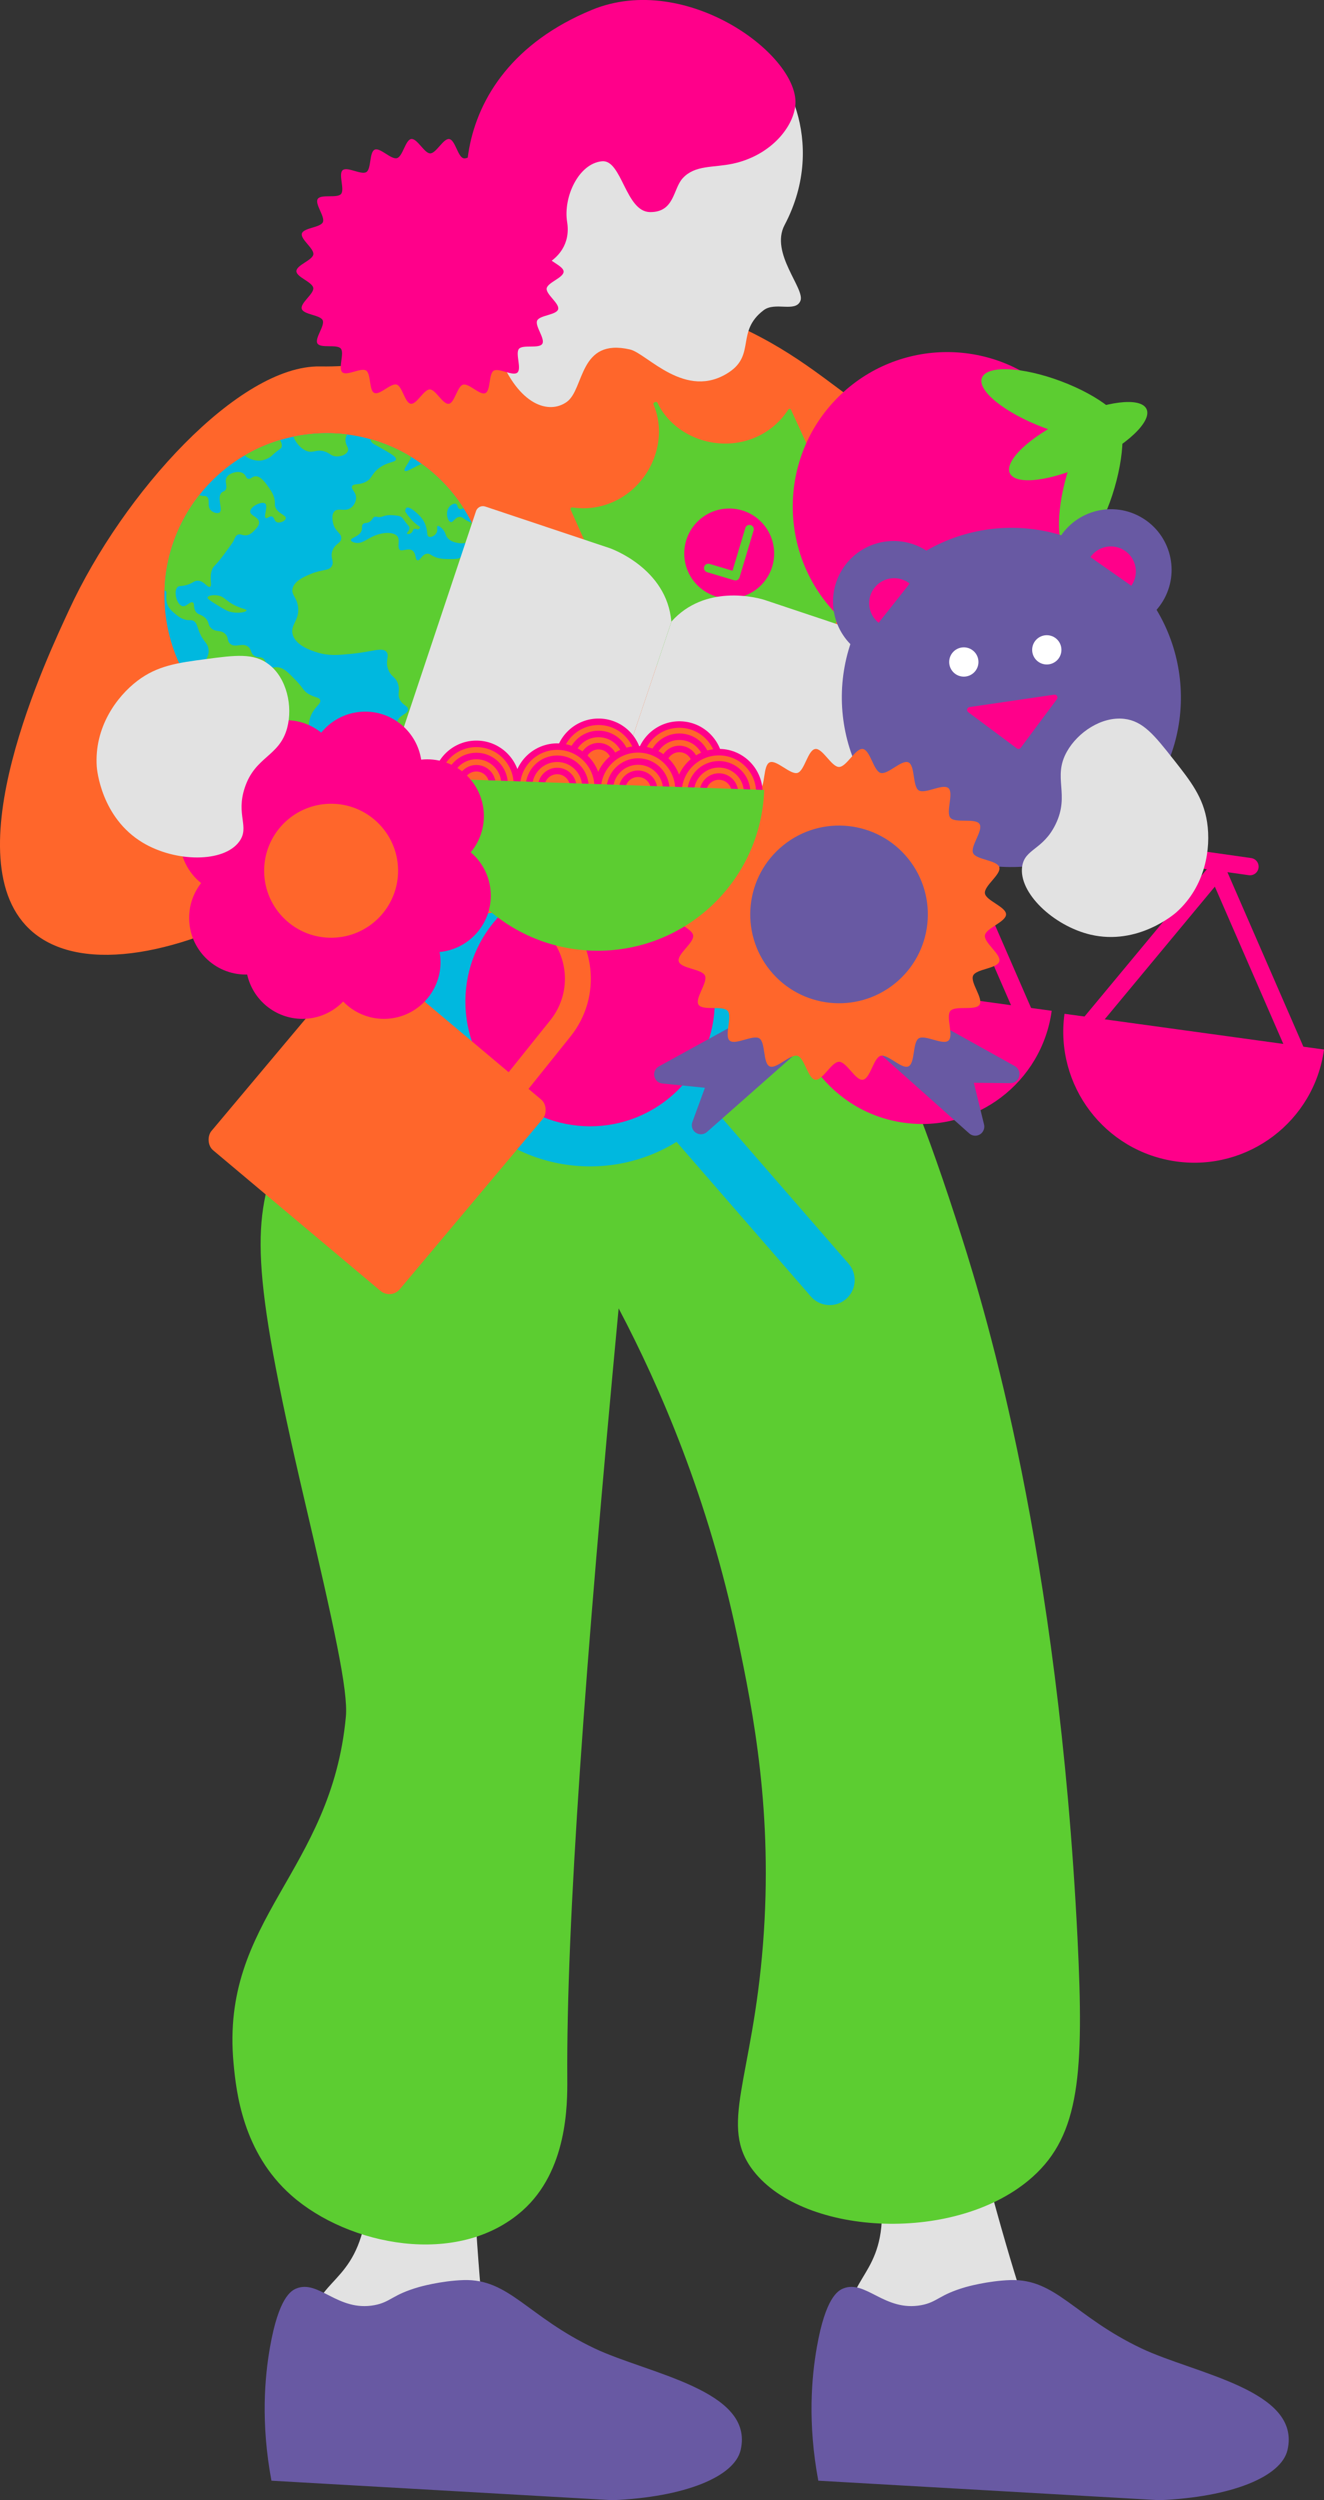 <?xml version="1.0" encoding="UTF-8"?>
<svg id="Livello_2" data-name="Livello 2" xmlns="http://www.w3.org/2000/svg" width="434.16" height="819.41" xmlns:xlink="http://www.w3.org/1999/xlink" viewBox="0 0 434.16 819.41">
  <rect x="0" y="0" width="434.16" height="819.41" fill="#333333" stroke="none"/>
  <defs>
    <style>
      .cls-1, .cls-2, .cls-3, .cls-4 {
        fill: none;
      }

      .cls-5 {
        clip-path: url(#clippath);
      }

      .cls-6 {
        fill: #00b8df;
      }

      .cls-7 {
        fill: #fff;
      }

      .cls-8 {
        fill: #ff008a;
      }

      .cls-9 {
        fill: #e2e2e2;
      }

      .cls-10, .cls-11 {
        fill: #ff662b;
      }

      .cls-12 {
        fill: #6859a3;
      }

      .cls-13 {
        fill: #5ccd31;
      }

      .cls-11 {
        stroke-miterlimit: 10;
        stroke-width: 2.13px;
      }

      .cls-11, .cls-2 {
        stroke: #ff008a;
      }

      .cls-2 {
        stroke-width: 5.67px;
      }

      .cls-2, .cls-3, .cls-4 {
        stroke-linecap: round;
        stroke-linejoin: round;
      }

      .cls-3 {
        stroke: #5ccd31;
        stroke-width: 2.83px;
      }

      .cls-4 {
        stroke: #ff662b;
        stroke-width: 8.5px;
      }
    </style>
    <clipPath id="clippath">
      <circle class="cls-1" cx="107.14" cy="195.19" r="53.21" transform="translate(-28.85 18.88) rotate(-8.88)"/>
    </clipPath>
  </defs>
  <g id="Livello_1-2" data-name="Livello 1">
    <g>
      <path class="cls-10" d="M289.08,135.7c-15.34-3.64-37.93-40.35-106.51-40.82-24.77-.17-34.41,25.92-77.6,25.21-26.6-.44-64.63,41.42-82.36,79.9-6.4,13.89-39.36,82.48-11.74,105.59,16.53,13.83,49.51,7.01,80.49-10.93,4.34,16.21,14.41,43.62,39.08,59.87,56.1,36.97,151.49-7.59,195.77-68.33,31.14-42.72,38.35-95.29,27.3-125.15-2.45-6.61-6.56-17.72-17.08-23.46-14.85-8.11-27.01,2.93-47.35-1.9Z"/>
      <g>
        <path class="cls-13" d="M258.17,227.71c-.06,.03-.14,.04-.21,.05-.11,0-10.97,.02-22.8-2.39-15.74-3.21-26.04-9.27-29.78-17.52l-18.27-40.85c-.08-.17-.05-.37,.06-.51,.05-.07,.12-.12,.19-.15,.09-.04,.19-.05,.29-.04,4.62,.71,9.32,.06,13.59-1.88,12.11-5.49,18.09-20.08,13.06-31.86-.11-.25,0-.55,.26-.66l.35-.16c.25-.11,.55,0,.67,.24,5.54,11.55,20.45,16.68,32.56,11.19,4.26-1.93,7.84-5.02,10.35-8.95,.05-.08,.13-.15,.22-.19,.08-.03,.16-.05,.24-.04,.19,.01,.35,.13,.43,.29l18.66,40.65c3.74,8.26,1.51,19.99-6.46,33.95-5.98,10.48-13.16,18.63-13.23,18.71-.05,.05-.11,.1-.17,.13Z"/>
        <g>
          <circle class="cls-8" cx="239.12" cy="181.4" r="14.74" transform="translate(-59.19 214.52) rotate(-43.52)"/>
          <polyline class="cls-3" points="245.76 173.44 241.15 188.82 232.27 186.17"/>
        </g>
      </g>
      <g>
        <path class="cls-9" d="M280.85,769.5c-.68-1.42-1.26-2.96-1.61-4.74-3.56-17.73,9.58-17.55,9.97-38.57,.15-8.35-4.22-15.77-9.5-23.1-8.03-11.13,34.05-27.94,38.94-8.96,9.46,36.7,16.38,59.96,22.39,75.38h-60.18Z"/>
        <path class="cls-12" d="M276.54,750.01c-1.86,.74-5.84,3.15-8.67,19.18-1.74,9.83-3.07,24.87,.46,43.83,37.29,2.13,74.57,4.26,111.86,6.39,23.73-1,39.97-7.7,42-16.44,4.57-19.64-30.35-24.97-47.94-33.33-22.06-10.49-27.95-22.83-42.92-22.37-7.46,.23-14.61,2.28-14.61,2.28-8.89,2.55-9.27,4.94-14.61,5.94-12.04,2.23-18.21-8.4-25.57-5.48Z"/>
      </g>
      <g>
        <path class="cls-9" d="M102.5,770.19c-.38-1.52-.64-3.15-.63-4.97,.06-18.09,12.9-15.28,17.49-35.79,1.82-8.15-.97-16.3-4.68-24.54-5.63-12.51,38.96-20.55,39.94-.98,1.91,37.85,4.04,62.02,6.84,78.33l-58.96-12.06Z"/>
        <path class="cls-12" d="M97.22,750.01c-1.86,.74-5.84,3.15-8.67,19.18-1.74,9.83-3.07,24.87,.46,43.83,37.29,2.13,74.57,4.26,111.86,6.39,23.73-1,39.97-7.7,42-16.44,4.57-19.64-30.35-24.97-47.94-33.33-22.06-10.49-27.95-22.83-42.92-22.37-7.46,.23-14.61,2.28-14.61,2.28-8.89,2.55-9.27,4.94-14.61,5.94-12.04,2.23-18.21-8.4-25.57-5.48Z"/>
      </g>
      <path class="cls-13" d="M135.52,325.19c-17.64,9.95-33.8,24.46-44.11,52.31-8.36,22.59-9.83,36.09,8.33,113.67,9.82,41.96,14.46,63,13.68,71.42-4.73,51.13-41.25,66.3-36.83,113.67,.87,9.34,3.02,29.18,18.94,43.25,18.63,16.47,54.6,23.72,75.76,5.03,14.76-13.04,14.79-34.65,14.73-43.25-.33-50.85,5.83-135.5,16.84-252.49,13.73,26.05,29.41,62.4,38.93,107.63,5.28,25.08,11.74,57.8,8.42,100.59-3.47,44.73-14.66,59.63-3.16,74.44,16.79,21.61,67.06,23.91,91.54,2.01,15.5-13.86,16.93-34.07,14.73-78.46-6.29-126.78-30.05-204.68-37.88-229.35-23.58-74.3-36.01-85.77-47.35-92.54-41.62-24.87-100.94-5.78-132.58,12.07Z"/>
      <g>
        <circle class="cls-6" cx="107.14" cy="195.19" r="53.21" transform="translate(-28.85 18.88) rotate(-8.88)"/>
        <g class="cls-5">
          <g>
            <path class="cls-13" d="M171.92,188.84c-1.69-1.45-5.41,1.93-7.09,.66-1.64-1.24,.78-5.34,.89-10.41,.1-4.91-2.03-8.31-5.98-14.61-3.47-5.55-9.93-15.86-15.72-14.83-1.76,.31-5,1.94-7.31,3.1-2.26,1.14-3.56,1.96-3.99,1.55-.78-.75,3.08-3.94,2.66-7.53-.58-4.95-9.19-9.44-12.4-7.31-1.36,.9-2.16,3.27-1.33,5.09,.41,.9,1.11,1.03,3.54,2.44,3.15,1.81,4.72,2.71,4.65,3.54-.09,1.09-2.64,.7-5.54,2.88-2.6,1.96-2.23,3.55-4.65,4.65-2.12,.96-3.82,.37-4.21,1.33-.4,.99,1.34,1.82,1.33,3.76,0,1.26-.74,2.6-1.77,3.32-1.97,1.38-4.03-.18-5.31,1.11-1.15,1.16-.56,3.51-.44,3.99,.69,2.76,2.77,3.13,2.66,4.87-.1,1.66-2.01,1.67-2.88,3.99-.88,2.36,.67,3.51-.22,5.09-.96,1.7-3.08,.94-7.09,2.66-2.04,.87-5.14,2.2-5.76,4.65-.53,2.1,1.33,2.81,1.77,5.98,.62,4.41-2.59,5.89-1.77,9.08,.96,3.74,6.31,5.4,8.19,5.98,3.57,1.1,6.64,.84,10.85,.44,7.15-.68,10.37-2.33,11.73-.66,1.11,1.35-.59,2.98,.66,5.98,.98,2.34,2.31,2.09,3.1,4.43,.81,2.41-.37,3.37,.66,5.31,1.01,1.9,2.63,1.92,2.66,3.1,.04,1.58-2.89,1.79-3.54,3.99-.47,1.59,.83,2.27,1.99,5.98,1.07,3.44,.29,3.96,1.33,5.98,1.19,2.31,3.91,4.95,5.98,4.43,2.17-.55,1.22-3.98,4.65-8.19,2.59-3.18,4.69-3.13,5.31-5.76,.59-2.48-.9-4.06,.22-5.54,1.05-1.39,2.72-.43,4.21-1.55,2.81-2.12-.8-7.33,1.77-11.96,1.99-3.59,5.22-2.36,7.97-6.86,1.72-2.82,2.46-6.59,1.11-7.75-1.02-.87-2.81,.1-3.32-.66-.67-1.01,1.69-3.64,2.21-4.21,3.9-4.23,7.1-3.88,8.41-7.08,.6-1.46,.77-3.58-.22-4.43Zm-24.71-22.57c.58-.79,1.69-1.44,2.32-1.13,.6,.3,.4,1.31,1.07,1.63,.51,.25,1.1-.12,1.57-.31,1.96-.82,5.15-.04,5.89,1.63,.54,1.21-.12,3.09-1.25,3.57-.74,.31-1.52-.03-2.76-.56-2.08-.9-2.3-1.72-3.32-1.69-1.55,.04-2.05,1.92-2.95,1.69-1.03-.26-1.79-3.16-.56-4.83Zm3.49,16.64c-.86,.33-1.74,.32-3.5,.31-1.42-.01-2.49-.02-3.81-.41-2.09-.63-2.31-1.49-3.4-1.34-1.66,.23-2.21,2.38-3.09,2.16-.84-.21-.36-2.2-1.65-3.19-1.36-1.04-3.6,.54-4.27-.35-.69-.9,.09-2.79-.46-3.97-.75-1.62-4.19-2.09-8.03-.41-2.35,1.03-3.87,2.65-6.07,2.16-.15-.03-1.28-.3-1.34-.82-.1-.87,2.84-1.18,3.5-3.19,.31-.93-.12-1.47,.41-2.06,.59-.65,1.26-.16,2.26-.82,.96-.64,.92-1.48,1.75-1.65,.44-.09,.54,.13,1.25,.14,.74,.02,1.15-.2,1.76-.38,1.27-.37,2.37-.27,3.32-.19,1.1,.1,1.75,.16,2.38,.63,.38,.28,.34,.4,1.19,1.5,1.08,1.39,1.35,1.47,1.38,1.94,.06,.98-1.04,1.62-.82,1.94,.16,.22,.84,.14,1.32-.19,.69-.47,.51-1.16,1.07-1.38,.55-.22,1.05,.35,1.51,.06,.24-.15,.33-.46,.37-.7-.59-.39-1.21-.87-1.85-1.44-1.38-1.25-2.34-2.54-2.99-3.6,0-.45,.05-1.01,.41-1.24,.87-.55,2.89,1.29,3.4,1.75,.82,.75,2.15,1.96,2.88,4.01,.75,2.1,.25,3.34,1.03,3.71,.75,.35,2.1-.36,2.57-1.34,.47-.98-.09-1.94,.31-2.16,.39-.22,1.26,.56,1.75,1.13,.98,1.13,.75,1.77,1.44,2.68,.98,1.29,2.65,1.59,3.5,1.75,2.39,.43,3.56-.58,4.01,0,.64,.83-.96,3.97-3.5,4.94Zm7.92,17.56c-.77,.21-2.11-2.39-2.75-3.56-.78-1.42-.52-1.52-1.54-3.48-.94-1.81-1.38-2.72-1.46-3.4-.05-.42-.2-1.79,.57-2.27,.65-.4,1.68,0,2.27,.57,.77,.74,.61,1.6,.89,3,.62,3.06,2.39,3.24,2.59,6.07,.07,.93,.06,2.91-.57,3.08Z"/>
            <path class="cls-13" d="M113.29,135.87c.53,.66,1.71,2.56,1.35,4.61-.28,1.6-1.27,1.95-1.35,3.6-.09,1.92,1.22,2.53,.79,3.71-.45,1.23-2.34,1.87-3.82,1.8-1.74-.09-2.04-1.14-4.04-1.69-2.32-.63-3.24,.41-4.94,.11-3.22-.57-6.39-5.46-5.51-8.76,1.46-5.46,14.23-7.44,17.53-3.37Z"/>
            <path class="cls-13" d="M90.15,142.49c1.49,.86,2.66,2.99,2.13,4.16-.2,.46-.52,.43-2.02,1.69-1.06,.88-1.1,1.06-1.69,1.46,0,0-1.31,.9-2.92,1.12-2.66,.36-6.11-1.33-6.29-3.15-.28-2.81,7.11-7.4,10.79-5.28Z"/>
            <path class="cls-13" d="M62.73,157.1c1.31,.77,.85,4.56,3.12,5.33,.87,.29,1.4-.1,2.01,.4,1.13,.92-.01,2.84,1.11,4.23,.74,.92,2.32,1.42,3.02,.91,1.27-.95-1.04-4.88,.7-6.54,.5-.47,.81-.27,1.21-.8,.9-1.21-.38-2.63,.4-4.12,.49-.95,1.5-1.32,2.01-1.51,.22-.08,2.17-.77,3.52,.2,.9,.65,.75,1.48,1.51,1.71,.83,.25,1.27-.68,2.31-.8,1.84-.22,3.56,2.31,4.73,4.02,.64,.94,1.46,2.17,1.71,3.92,.15,1.06-.08,1.11,.1,1.81,.62,2.45,3.66,2.86,3.52,4.02-.1,.89-2,1.73-3.02,1.21-.83-.42-.69-1.55-1.51-1.81-.84-.27-1.52,.76-2.01,.5-.87-.45,.84-3.84-.2-4.73-1.08-.93-4.96,.97-4.93,2.62,.02,1.39,2.82,1.74,2.92,3.52,.05,.99-.77,1.85-1.51,2.62-.59,.61-1.36,1.41-2.52,1.61-1.36,.23-1.97-.58-2.92-.2-.77,.31-1.01,1.12-1.41,2.01-.21,.47-1.18,1.79-3.12,4.43-3.09,4.21-3.51,3.69-4.02,5.23-.92,2.77,.26,5.04-.6,5.43-.88,.4-1.95-2.05-4.12-2.01-1.2,.02-1.34,.78-3.52,1.41-1.93,.56-2.45,.14-3.02,.7-1.41,1.39-.2,5.83,1.61,6.24,1.33,.3,2.52-1.69,3.42-1.21,.7,.38,.06,1.6,.91,2.92,.81,1.27,1.87,.87,3.22,2.21,1.38,1.37,.69,2.21,1.91,3.32,1.56,1.42,3.04,.4,4.53,1.81,1.3,1.23,.53,2.36,1.71,3.32,1.73,1.42,3.99-.53,5.83,.91,1.26,.98,.74,2.3,2.21,3.12,1.17,.65,1.89,.05,2.82,.8,1.01,.83,.58,1.91,1.51,2.62,.85,.65,1.7,.13,3.02,.2,2.07,.12,3.51,1.6,6.14,4.33,2.58,2.67,2.33,3.35,4.12,4.43,2.07,1.25,3.49,1,3.82,2.01,.4,1.21-1.52,1.91-2.82,4.63-1.61,3.37-.26,5.68-2.01,6.94-1.21,.87-2.15-.01-3.32,1.01-1.27,1.11-.51,2.46-1.81,4.12-.73,.93-1.13,.72-3.32,2.11-3,1.92-2.93,2.76-4.12,2.92-1.93,.25-2.58-1.89-5.94-4.02-4.13-2.63-6.2-1.34-7.44-3.32-1.71-2.72,2.08-5.33,1.01-9.96-.75-3.26-2.8-2.69-5.73-8.35-1.36-2.62-2.47-4.82-2.21-7.65,.24-2.6,1.37-2.89,1.11-5.03-.3-2.43-1.79-2.33-3.22-6.24-.55-1.5-.7-2.55-1.71-3.12-.85-.48-1.27-.03-2.72-.4-1.5-.39-2.52-1.25-3.42-2.01-.9-.77-1.6-1.36-2.11-2.31-1.3-2.42-.14-4.77-.91-5.13-.93-.43-2.92,2.89-3.72,2.52-.76-.36,.91-3.48,.3-6.74-.77-4.16-4.57-4.79-6.04-7.75-4.13-8.33,14.4-26.6,17.91-24.55Z"/>
            <path class="cls-13" d="M68.06,195.83c.14-.65,2.07-1,3.72-.6,1.43,.34,1.9,1.06,3.42,2.11,3.18,2.19,5.7,2.16,5.63,2.72-.07,.59-2.91,1.13-5.53,.4-1.01-.28-2.11-.96-4.33-2.31-2.91-1.79-2.95-2.15-2.92-2.31Z"/>
          </g>
        </g>
      </g>
      <g>
        <circle class="cls-8" cx="310.57" cy="166.01" r="50.62" transform="translate(-26.42 268.23) rotate(-45)"/>
        <g>
          <ellipse class="cls-13" cx="357.68" cy="157.67" rx="24.74" ry="8.11" transform="translate(106.06 456.8) rotate(-73.72)"/>
          <ellipse class="cls-13" cx="353.56" cy="144.56" rx="24.75" ry="8.11" transform="translate(-27.92 163.98) rotate(-25.15)"/>
          <ellipse class="cls-13" cx="345.15" cy="132.57" rx="8.11" ry="24.74" transform="translate(99.41 408.83) rotate(-69.36)"/>
        </g>
      </g>
      <g>
        <circle class="cls-6" cx="193.48" cy="328.26" r="54.01" transform="translate(-175.44 232.96) rotate(-45)"/>
        <g>
          <circle class="cls-6" cx="272.07" cy="419.57" r="8.19" transform="translate(-200.63 256.42) rotate(-38)"/>
          <rect class="cls-6" x="232.59" y="335.86" width="16.38" height="95.41" transform="translate(-192.57 252.03) rotate(-41)"/>
        </g>
        <circle class="cls-8" cx="193.49" cy="328.26" r="40.89" transform="translate(-164.1 196.65) rotate(-39.28)"/>
      </g>
      <g>
        <path class="cls-9" d="M292.97,211.48c-.28-.57-.78-1-1.38-1.2l-40.82-13.64c-.23-.08-5.67-1.86-12.5-1.4-5.67,.38-12.6,2.32-18.07,8.45l-30.37,90.4c.05,.02,.1,.06,.16,.07,.29,.1,.6,.13,.9,.11,.49-.03,.97-.22,1.36-.54,3.41-2.82,7.67-4.42,12.65-4.75,5.83-.39,10.59,1.14,10.62,1.15l44.43,14.85c.3,.1,.61,.14,.92,.12,.94-.06,1.79-.68,2.11-1.63l30.13-90.16c.2-.6,.15-1.26-.13-1.82Z"/>
        <path class="cls-9" d="M189.82,294.08l30.37-90.4s-.03,.03-.05,.05c-1.44-17.55-19.98-24-20.2-24.08l-40.82-13.64c-.3-.1-.61-.14-.92-.12-.94,.06-1.79,.68-2.11,1.63l-30.13,90.16c-.2,.6-.15,1.26,.13,1.82s.78,1,1.38,1.2l44.43,14.85c.13,.05,13.51,4.69,16.44,16.87,.18,.75,.76,1.37,1.48,1.66Z"/>
      </g>
      <g>
        <rect class="cls-10" x="83.34" y="327.72" width="80.65" height="81.91" rx="4.48" ry="4.48" transform="translate(266.04 6.81) rotate(40.02)"/>
        <path class="cls-4" d="M111,344.77l32.27-40.25c8.97-11.19,25.31-12.99,36.5-4.02,11.19,8.97,12.99,25.31,4.02,36.5l-32.27,40.25"/>
      </g>
      <g>
        <polyline class="cls-2" points="266.9 324.23 309.84 272.54 336.67 334.14"/>
        <path class="cls-8" d="M296.47,367.97c-23.5-3.23-39.93-24.9-36.69-48.4l85.09,11.71c-3.23,23.5-24.9,39.93-48.4,36.69Z"/>
        <path class="cls-8" d="M385.76,380.66c-23.5-3.23-39.93-24.9-36.69-48.4l85.09,11.71c-3.23,23.5-24.9,39.93-48.4,36.69Z"/>
        <polyline class="cls-2" points="356.19 336.92 399.13 285.23 425.96 346.83"/>
        <line class="cls-2" x1="299.84" y1="268.38" x2="409.89" y2="284.03"/>
      </g>
      <g>
        <circle class="cls-12" cx="331.65" cy="228.6" r="55.59" transform="translate(-41.48 380.33) rotate(-56.71)"/>
        <circle class="cls-12" cx="293.03" cy="197.16" r="19.87" transform="translate(-19.11 362.42) rotate(-61.83)"/>
        <path class="cls-8" d="M334.11,245.44c-.25,.04-.5-.03-.7-.18l-15.91-11.85c-.3-.23-.44-.61-.35-.98,.09-.37,.4-.64,.77-.7l27.76-4.06c.38-.05,.75,.12,.94,.45,.19,.33,.17,.74-.05,1.04l-11.85,15.91c-.15,.2-.37,.33-.62,.37Z"/>
        <path class="cls-8" d="M286.78,192.6c-2.81,3.55-2.21,8.7,1.34,11.51l10.17-12.85c-3.55-2.81-8.7-2.21-11.51,1.34Z"/>
        <circle class="cls-12" cx="364.3" cy="186.74" r="19.87" transform="translate(27.71 419.75) rotate(-61.83)"/>
        <path class="cls-8" d="M368.97,180.57c3.71,2.6,4.61,7.7,2.01,11.41l-13.42-9.4c2.6-3.71,7.7-4.61,11.41-2.01Z"/>
        <g>
          <circle class="cls-7" cx="316.05" cy="216.96" r="4.8"/>
          <circle class="cls-7" cx="343.26" cy="212.98" r="4.8"/>
        </g>
      </g>
      <g>
        <g>
          <path class="cls-12" d="M214.92,353.69c.48,.78,1.3,1.31,2.25,1.41l13.98,1.41-4.11,11.23c-.32,.88-.21,1.83,.26,2.59,.21,.35,.5,.66,.86,.9,1.13,.77,2.63,.68,3.66-.23l29.99-26.47c1.03-.91,1.31-2.4,.67-3.62l-5.46-10.44c-.03-.06-.07-.12-.1-.18-.38-.62-.98-1.09-1.68-1.3-.77-.23-1.6-.14-2.3,.24l-36.89,20.28c-1.14,.63-1.75,1.93-1.48,3.21,.07,.35,.2,.67,.38,.96Z"/>
          <path class="cls-12" d="M322.1,371.11c.58-.71,.81-1.66,.58-2.59l-3.34-13.65,11.96,.13c.93,.01,1.79-.41,2.35-1.11,.26-.32,.45-.7,.56-1.11,.35-1.32-.24-2.71-1.43-3.37l-34.95-19.45c-1.2-.67-2.7-.43-3.63,.58l-8.02,8.64s-.09,.1-.13,.15c-.46,.57-.7,1.28-.66,2.02,.04,.8,.4,1.55,1,2.09l31.43,28.02c.98,.87,2.4,1,3.52,.33,.3-.18,.57-.41,.78-.68Z"/>
        </g>
        <path class="cls-10" d="M329.9,299.67c0,2.49-6.59,4.49-6.93,6.88-.35,2.46,5.41,6.22,4.72,8.55-.7,2.37-7.58,2.43-8.59,4.65-1.03,2.24,3.43,7.48,2.11,9.53-1.33,2.07-7.95,.18-9.55,2.03-1.61,1.85,1.2,8.14-.66,9.74-1.85,1.6-7.67-2.06-9.74-.73-2.06,1.32-1.13,8.14-3.37,9.17s-6.76-4.14-9.13-3.45c-2.33,.68-3.37,7.49-5.83,7.84-2.4,.34-5.3-5.89-7.79-5.89s-5.4,6.23-7.79,5.89c-2.46-.35-3.5-7.15-5.83-7.84-2.37-.7-6.92,4.46-9.14,3.45-2.24-1.03-1.31-7.84-3.37-9.17-2.07-1.33-7.89,2.33-9.74,.73-1.85-1.61,.95-7.89-.66-9.74s-8.22,.04-9.55-2.03c-1.32-2.06,3.13-7.29,2.11-9.53-1.01-2.22-7.89-2.27-8.59-4.64s5.07-6.09,4.72-8.55c-.34-2.4-6.93-4.39-6.93-6.88s6.59-4.49,6.93-6.88c.35-2.46-5.41-6.22-4.72-8.55,.7-2.37,7.58-2.43,8.59-4.65,1.03-2.24-3.43-7.48-2.11-9.53s7.95-.18,9.55-2.03c1.61-1.85-1.2-8.14,.66-9.74,1.85-1.6,7.67,2.06,9.74,.73,2.06-1.32,1.13-8.14,3.37-9.17,2.22-1.01,6.76,4.14,9.13,3.45,2.33-.68,3.37-7.49,5.83-7.84,2.4-.34,5.3,5.89,7.79,5.89s5.4-6.23,7.79-5.89c2.46,.35,3.5,7.15,5.83,7.84,2.37,.7,6.92-4.46,9.14-3.45,2.24,1.03,1.31,7.84,3.37,9.17,2.07,1.33,7.89-2.33,9.74-.73,1.85,1.61-.95,7.89,.66,9.74,1.6,1.85,8.22-.04,9.55,2.03,1.32,2.06-3.13,7.29-2.11,9.53,1.01,2.22,7.89,2.27,8.59,4.64,.68,2.33-5.07,6.09-4.72,8.55,.34,2.4,6.93,4.39,6.93,6.88Z"/>
        <circle class="cls-12" cx="275.14" cy="299.67" r="29.12" transform="translate(-127.15 239.11) rotate(-38.88)"/>
      </g>
      <g>
        <path class="cls-9" d="M249.82,20.04c5.82,.19,22.2,25.8,7.45,53.73-4.86,9.21,6.84,20.91,5.2,24.83-1.64,3.92-8.27,.17-12.09,3.09-9.05,6.91-2.61,14.51-11.28,20.28-14.24,9.48-26.95-6.14-32.5-7.43-16.84-3.9-14.89,12.96-20.73,17.17-5.84,4.21-15.76,1.17-22.22-15.25-7-17.79,1.29-32.67,4.94-36.75,12.52-13.98,6.83-27.95,18.17-37.54,7.01-5.93,36.98-.52,45.24-3.22,11.23-3.67,11.52-19.13,17.82-18.92Z"/>
        <path class="cls-8" d="M260.77,34.81c-.92,7.4-8.48,16.28-20.49,18.84-6.42,1.37-12.34,.35-16.4,4.75-3.22,3.5-2.65,11.18-10.72,11.11-8.06-.07-9.24-17.34-15.79-16.66-7.7,.79-12.71,11.79-11.4,19.9,2.33,14.39-16.17,19.5-22.85,14.11-14.39-11.6-20.68-62.31,30.96-83.62,31.02-12.8,68.72,15.26,66.7,31.56Z"/>
        <path class="cls-8" d="M183.06,76.68c.56,1.91-4.05,4.92-3.78,6.84,.28,1.97,5.55,3.56,5.54,5.51,0,1.98-5.27,3.56-5.56,5.49s4.31,4.98,3.76,6.85c-.56,1.89-6.06,1.92-6.88,3.7-.82,1.78,2.74,5.98,1.68,7.63-1.06,1.65-6.35,.14-7.64,1.62-1.28,1.48,.96,6.51-.53,7.8-1.48,1.28-6.12-1.67-7.79-.6-1.64,1.05-.91,6.51-2.72,7.33-1.76,.8-5.39-3.34-7.31-2.78-1.91,.56-2.75,6-4.66,6.27-1.97,.28-4.29-4.71-6.23-4.71-1.98,0-4.31,4.98-6.24,4.7-1.95-.28-2.77-5.73-4.64-6.29-1.89-.56-5.54,3.56-7.32,2.74-1.78-.82-1.04-6.27-2.69-7.34-1.65-1.06-6.31,1.87-7.79,.58-1.48-1.28,.77-6.3-.52-7.8-1.28-1.48-6.57,.03-7.64-1.64-1.05-1.64,2.53-5.82,1.71-7.63-.8-1.76-6.31-1.82-6.86-3.73-.56-1.91,4.05-4.92,3.78-6.84-.28-1.97-5.55-3.56-5.54-5.51,0-1.98,5.27-3.56,5.56-5.49,.28-1.95-4.31-4.98-3.76-6.85,.56-1.89,6.06-1.92,6.88-3.7,.82-1.78-2.74-5.98-1.68-7.63,1.06-1.65,6.35-.14,7.64-1.62,1.28-1.48-.96-6.51,.53-7.8s6.12,1.67,7.79,.6c1.64-1.05,.91-6.51,2.72-7.33,1.76-.8,5.39,3.34,7.31,2.78,1.91-.56,2.75-6,4.66-6.27,1.97-.28,4.29,4.71,6.23,4.71,1.98,0,4.31-4.98,6.24-4.7,1.95,.28,2.77,5.73,4.64,6.29,1.89,.56,5.54-3.56,7.32-2.74,1.78,.82,1.04,6.27,2.69,7.34,1.65,1.06,6.31-1.87,7.79-.58,1.48,1.28-.77,6.3,.52,7.8,1.28,1.48,6.57-.03,7.64,1.64,1.05,1.64-2.53,5.82-1.71,7.63,.8,1.76,6.31,1.82,6.86,3.73Z"/>
      </g>
      <g>
        <g>
          <g>
            <circle class="cls-11" cx="196.26" cy="249.81" r="13.27" transform="translate(-58.36 439.79) rotate(-88.57)"/>
            <circle class="cls-11" cx="196.26" cy="249.81" r="9.27"/>
            <circle class="cls-11" cx="196.26" cy="249.81" r="5.26"/>
          </g>
          <g>
            <circle class="cls-11" cx="222.77" cy="250.72" r="13.27" transform="translate(-33.42 467.17) rotate(-88.57)"/>
            <circle class="cls-11" cx="222.77" cy="250.72" r="9.27"/>
            <circle class="cls-11" cx="222.77" cy="250.72" r="5.26"/>
          </g>
        </g>
        <g>
          <g>
            <circle class="cls-11" cx="156.2" cy="257.04" r="13.27" transform="translate(-104.64 406.79) rotate(-88.57)"/>
            <circle class="cls-11" cx="156.2" cy="257.04" r="9.27"/>
            <circle class="cls-11" cx="156.2" cy="257.04" r="5.26"/>
          </g>
          <g>
            <circle class="cls-11" cx="182.71" cy="257.94" r="13.27" transform="translate(-79.7 434.18) rotate(-88.57)"/>
            <circle class="cls-11" cx="182.71" cy="257.94" r="9.27"/>
            <circle class="cls-11" cx="182.71" cy="257.94" r="5.26"/>
          </g>
          <g>
            <circle class="cls-11" cx="209.22" cy="258.85" r="13.27" transform="translate(-54.76 461.56) rotate(-88.57)"/>
            <circle class="cls-11" cx="209.22" cy="258.85" r="9.27"/>
            <circle class="cls-11" cx="209.22" cy="258.85" r="5.26"/>
          </g>
          <g>
            <circle class="cls-11" cx="235.73" cy="259.76" r="13.27" transform="translate(-29.82 488.95) rotate(-88.57)"/>
            <circle class="cls-11" cx="235.73" cy="259.76" r="9.27"/>
            <circle class="cls-11" cx="235.73" cy="259.76" r="5.26"/>
          </g>
        </g>
        <path class="cls-13" d="M194.11,311.56c30.14,1.05,55.43-22.52,56.48-52.66l-109.15-3.82c-1.05,30.14,22.52,55.43,52.66,56.48Z"/>
      </g>
      <path class="cls-9" d="M384.69,248.74c5.74,7.28,9.92,12.56,11.15,20.8,1.27,8.48-.47,20.81-10.05,29.42-.62,.55-12.65,11.01-28.18,7.36-12.18-2.87-23.67-13.75-22.43-22.33,.84-5.86,6.85-5.38,10.96-13.83,4.82-9.89-1.1-15.27,3.72-23.84,3.55-6.31,11.35-11.57,18.77-10.73,6.23,.71,10,5.48,16.06,13.16Z"/>
      <g>
        <path class="cls-8" d="M160.94,293.51c0-5.69-2.56-10.77-6.58-14.18,2.69-3.22,4.31-7.37,4.31-11.89,0-10.26-8.32-18.58-18.58-18.58-.67,0-1.33,.04-1.98,.11-1.37-8.91-9.05-15.74-18.34-15.74-5.82,0-11.02,2.68-14.43,6.88-3.18-2.55-7.21-4.08-11.6-4.08-10.26,0-18.58,8.32-18.58,18.58,0,.64,.03,1.27,.1,1.89-9.18,1.14-16.28,8.94-16.28,18.43,0,5.87,2.72,11.09,6.97,14.49-2.45,3.15-3.93,7.1-3.93,11.4,0,10.26,8.32,18.58,18.58,18.58,.15,0,.3-.02,.45-.02,1.85,8.32,9.26,14.54,18.13,14.54,5.25,0,9.97-2.18,13.35-5.68,3.38,3.49,8.11,5.68,13.35,5.68,10.26,0,18.58-8.32,18.58-18.58,0-1.14-.12-2.25-.31-3.33,9.43-.9,16.8-8.83,16.8-18.49Z"/>
        <circle class="cls-10" cx="108.59" cy="285.37" r="21.96" transform="translate(-4.48 1.75) rotate(-.9)"/>
      </g>
      <path class="cls-9" d="M67.51,216.01c-9.19,1.22-15.87,2.1-22.49,7.15-6.82,5.2-14.16,15.26-13.29,28.11,.06,.83,1.4,16.71,15.09,24.91,10.74,6.43,26.56,6.62,31.65-.39,3.48-4.79-1.16-8.63,1.77-17.56,3.43-10.45,11.43-10.19,13.94-19.7,1.85-7-.08-16.21-6-20.77-4.97-3.83-10.99-3.03-20.69-1.75Z"/>
    </g>
  </g>
</svg>